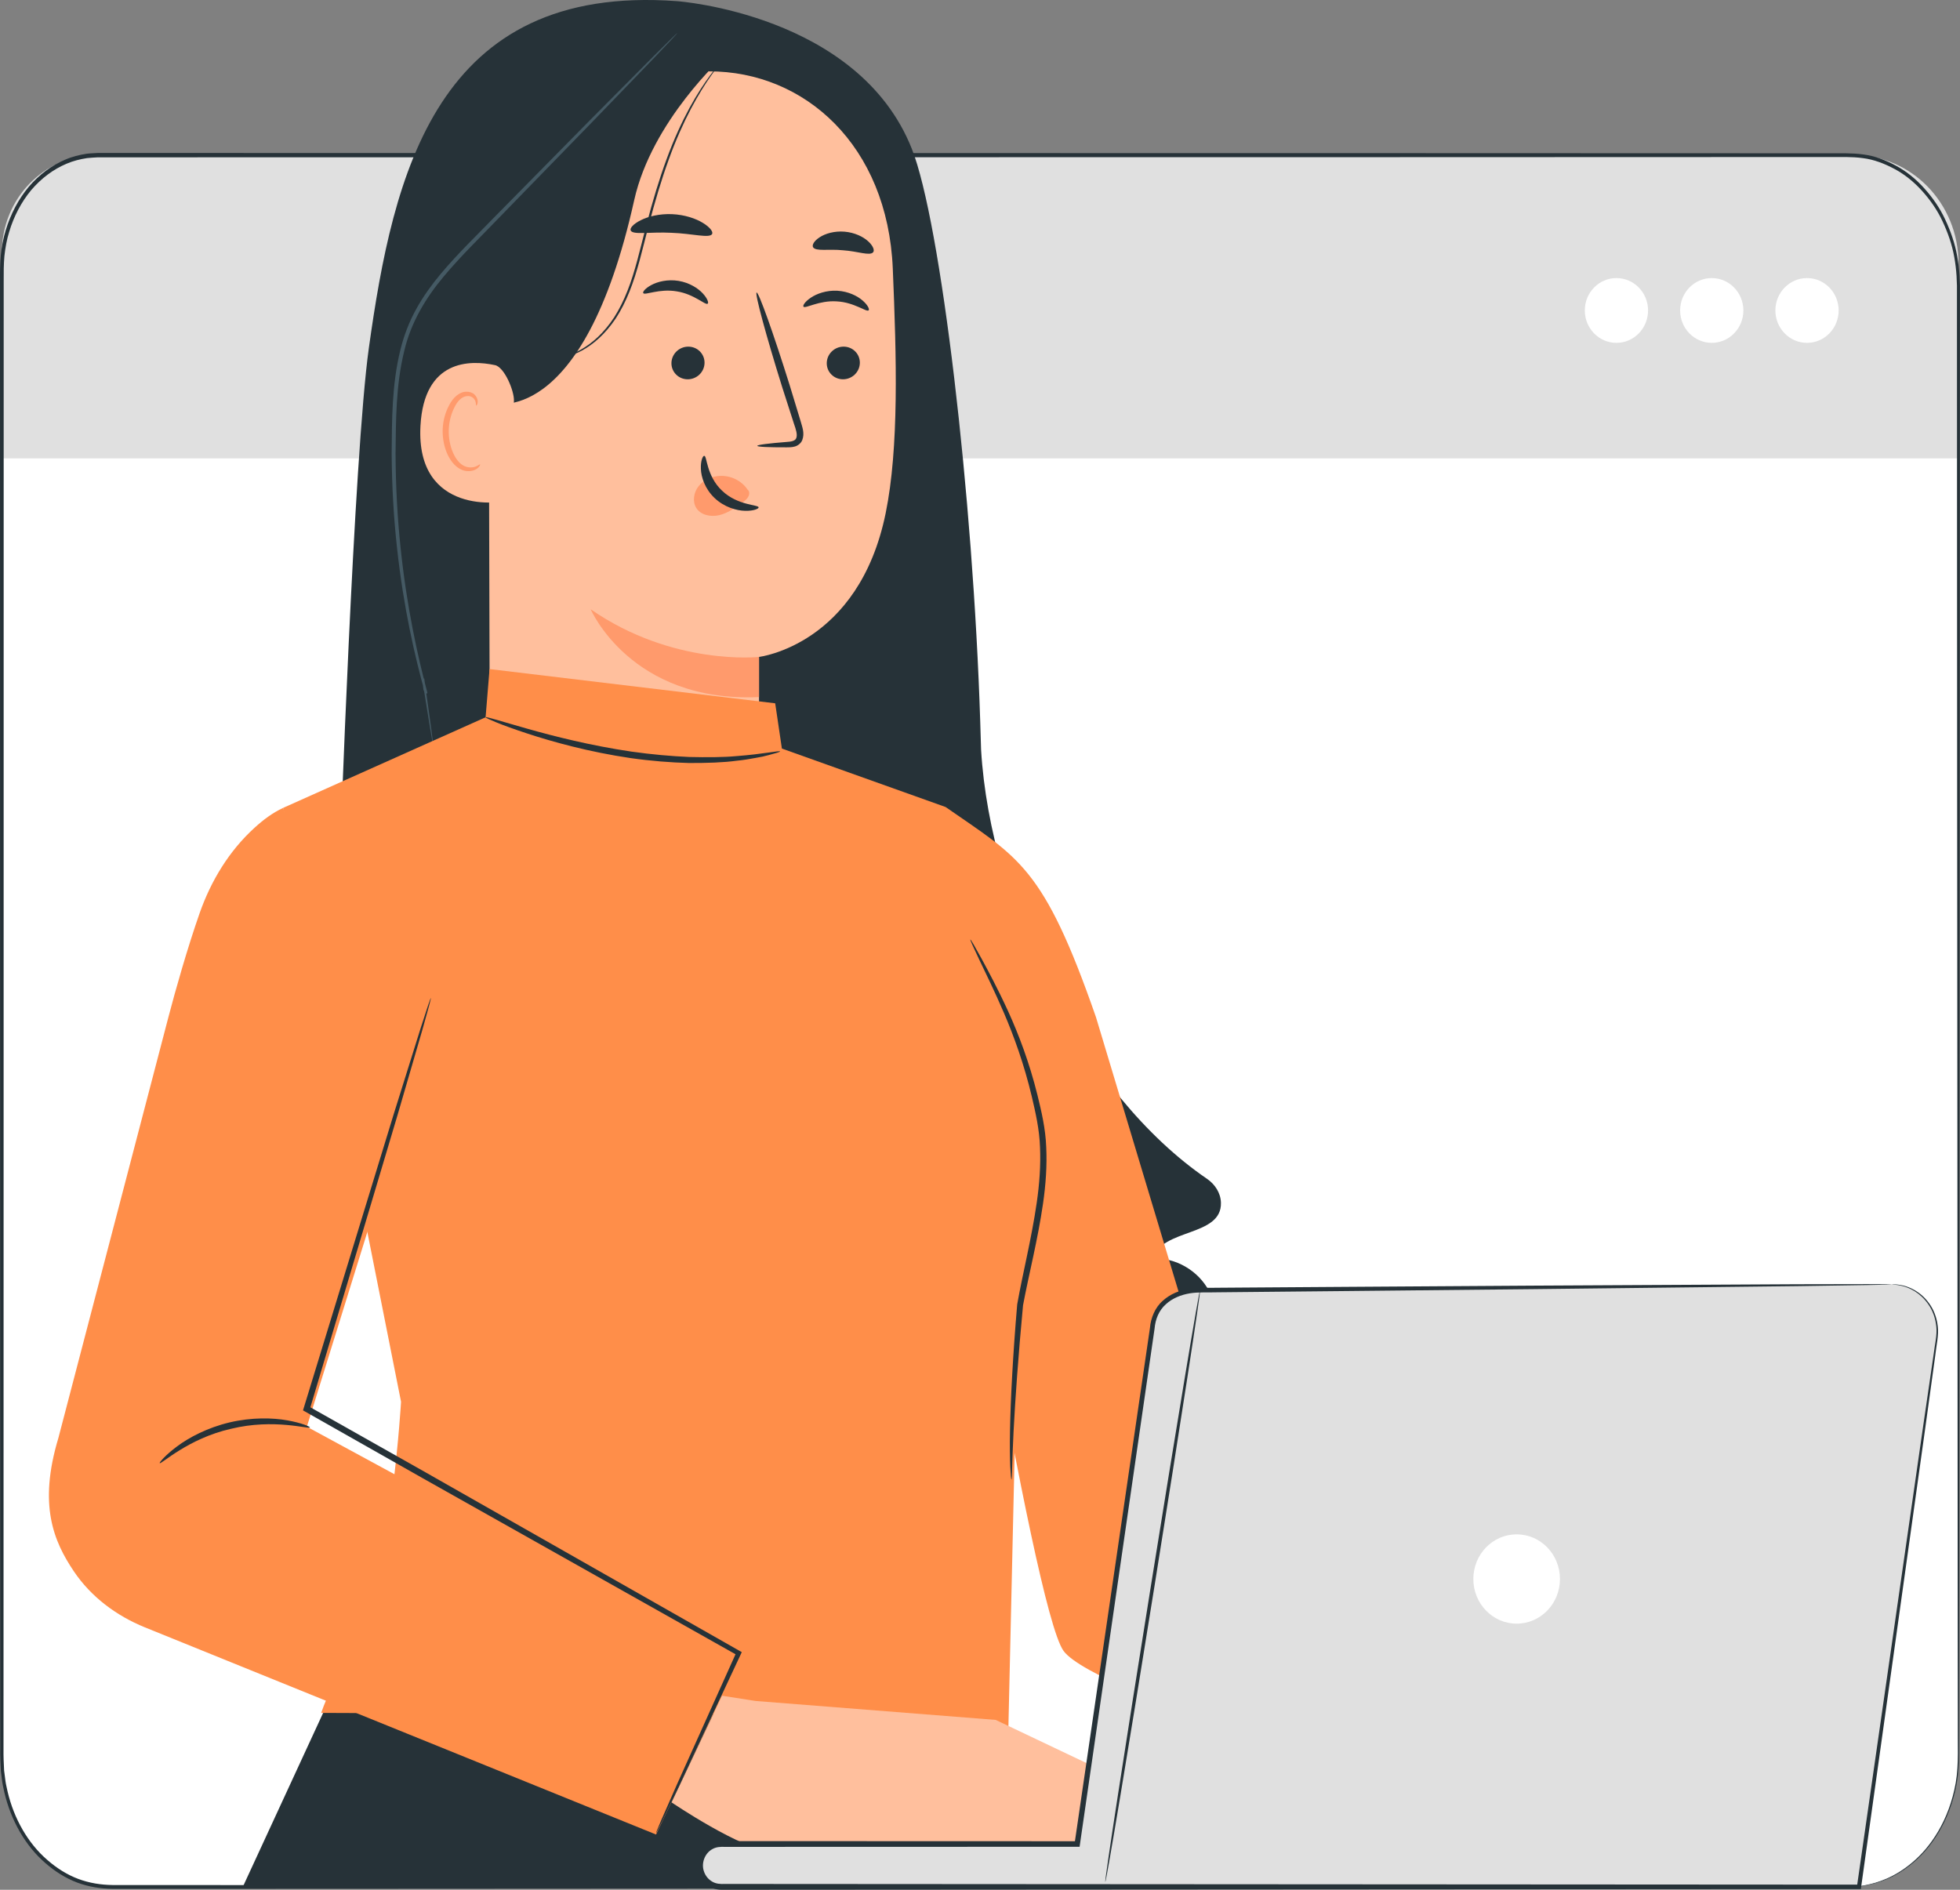 <svg width="140" height="135" viewBox="0 0 140 135" fill="none" xmlns="http://www.w3.org/2000/svg">
<rect x="0" y="0" width="140" height="135" fill="#808080" stroke="none"/>
<g id="Character_2">
<g id="Group">
<path id="Vector" d="M132.1 134.795H7.924C3.622 134.795 0.133 130.638 0.133 125.511V20.368C0.133 15.24 3.621 11.084 7.924 11.084H132.1C136.402 11.084 139.891 15.241 139.891 20.368V125.511C139.891 130.638 136.402 134.795 132.1 134.795Z" fill="white"/>
<path id="Vector_2" d="M139.891 32.745H0.134V18.034C0.134 14.195 3.152 11.083 6.876 11.083H132.41C136.541 11.083 139.891 14.536 139.891 18.797V32.745Z" fill="#E0E0E0"/>
<g id="Group_2">
<path id="Vector_3" d="M117.719 22.178C117.719 23.456 116.708 24.492 115.459 24.492C114.212 24.492 113.2 23.456 113.2 22.178C113.2 20.9 114.211 19.865 115.459 19.865C116.708 19.865 117.719 20.9 117.719 22.178Z" fill="white"/>
<path id="Vector_4" d="M124.527 22.178C124.527 23.456 123.516 24.492 122.268 24.492C121.02 24.492 120.009 23.456 120.009 22.178C120.009 20.9 121.02 19.865 122.268 19.865C123.515 19.865 124.527 20.9 124.527 22.178Z" fill="white"/>
<path id="Vector_5" d="M131.332 22.178C131.332 23.456 130.321 24.492 129.073 24.492C127.825 24.492 126.813 23.456 126.813 22.178C126.813 20.9 127.825 19.865 129.073 19.865C130.321 19.865 131.332 20.9 131.332 22.178Z" fill="white"/>
</g>
<g id="Group_3">
<path id="Vector_6" d="M132.1 134.795C132.1 134.795 132.204 134.784 132.407 134.768C132.612 134.753 132.918 134.746 133.316 134.654C134.102 134.495 135.31 134.138 136.597 133.043C137.872 131.981 139.217 130.069 139.694 127.365C139.929 126.02 139.823 124.527 139.845 122.944C139.843 121.36 139.841 119.672 139.839 117.885C139.829 103.584 139.814 82.895 139.797 57.332C139.794 50.94 139.792 44.244 139.788 37.267C139.787 33.779 139.786 30.219 139.784 26.593C139.783 24.78 139.783 22.95 139.782 21.104C139.799 20.175 139.754 19.268 139.591 18.367C139.433 17.467 139.128 16.607 138.749 15.802C138.372 14.991 137.863 14.269 137.289 13.635C136.716 13 136.057 12.464 135.337 12.077C134.619 11.692 133.854 11.392 133.061 11.296C132.273 11.186 131.458 11.223 130.644 11.218C127.385 11.219 124.076 11.22 120.717 11.221C113.999 11.223 107.086 11.226 99.995 11.228C71.635 11.231 40.456 11.236 7.729 11.24L6.962 11.241C6.713 11.26 6.461 11.263 6.213 11.295C5.716 11.374 5.223 11.492 4.753 11.697C3.809 12.092 2.945 12.741 2.234 13.575C1.531 14.419 0.988 15.448 0.656 16.563C0.481 17.118 0.381 17.702 0.315 18.288C0.262 18.873 0.259 19.468 0.264 20.075C0.264 24.891 0.264 29.676 0.263 34.426C0.262 43.926 0.262 53.287 0.261 62.485C0.258 80.88 0.256 98.625 0.253 115.529C0.253 117.642 0.252 119.742 0.251 121.828C0.251 122.87 0.251 123.91 0.251 124.947C0.243 125.469 0.268 125.975 0.294 126.483L0.391 127.236C0.424 127.487 0.492 127.729 0.54 127.975C0.995 129.927 2.004 131.679 3.364 132.856C4.039 133.448 4.786 133.921 5.582 134.221C6.379 134.52 7.206 134.65 8.037 134.66C14.756 134.662 21.278 134.665 27.584 134.668C40.196 134.675 51.944 134.681 62.669 134.687C84.118 134.707 101.475 134.724 113.472 134.736C119.468 134.749 124.124 134.758 127.284 134.766C128.862 134.773 130.065 134.777 130.876 134.781C131.685 134.784 132.1 134.795 132.1 134.795C132.1 134.795 131.685 134.806 130.876 134.811C130.065 134.815 128.862 134.82 127.284 134.827C124.124 134.833 119.468 134.843 113.472 134.856C101.474 134.868 84.118 134.885 62.669 134.906C51.944 134.912 40.196 134.918 27.584 134.925C21.278 134.927 14.756 134.93 8.037 134.933C7.189 134.924 6.331 134.791 5.511 134.484C4.692 134.175 3.92 133.688 3.225 133.078C1.824 131.866 0.784 130.061 0.313 128.049C0.263 127.795 0.194 127.545 0.159 127.286L0.06 126.509C0.032 125.987 0.006 125.46 0.014 124.944C0.014 123.908 0.014 122.868 0.013 121.825C0.013 119.739 0.012 117.639 0.012 115.526C0.009 98.622 0.007 80.879 0.004 62.482C0.003 53.284 0.003 43.923 0.002 34.423C0.002 29.673 0.002 24.888 0.001 20.072C-0.003 19.475 -0.001 18.862 0.055 18.249C0.123 17.64 0.228 17.034 0.408 16.457C0.754 15.298 1.318 14.23 2.048 13.353C2.786 12.486 3.685 11.812 4.666 11.402C5.154 11.188 5.666 11.065 6.182 10.984C6.441 10.95 6.701 10.947 6.962 10.929L7.729 10.928C40.456 10.932 71.635 10.936 99.995 10.94C107.085 10.943 113.999 10.945 120.717 10.947C124.076 10.947 127.385 10.949 130.644 10.95C131.456 10.956 132.27 10.92 133.089 11.033C133.906 11.133 134.693 11.441 135.431 11.839C136.172 12.238 136.85 12.789 137.438 13.443C138.027 14.095 138.551 14.838 138.938 15.672C139.328 16.501 139.639 17.386 139.802 18.312C139.969 19.231 140.014 20.188 139.996 21.105C139.996 22.951 139.996 24.781 139.995 26.594C139.993 30.22 139.992 33.779 139.991 37.268C139.988 44.245 139.985 50.941 139.983 57.333C139.965 82.897 139.951 103.585 139.941 117.886C139.939 119.673 139.936 121.361 139.935 122.945C139.909 124.524 140.011 126.021 139.77 127.385C139.281 130.114 137.917 132.034 136.627 133.095C135.326 134.189 134.11 134.537 133.319 134.687C132.92 134.773 132.612 134.775 132.407 134.784C132.204 134.794 132.1 134.795 132.1 134.795Z" fill="#263238"/>
</g>
</g>
<g id="Group_4">
<path id="Vector_7" d="M87.21 85.913C87.189 85.216 86.781 84.599 86.217 84.213C77.396 78.192 70.747 64.85 70.077 53.554C70.059 52.911 70.039 52.258 70.018 51.601C70.018 51.598 70.018 51.596 70.018 51.593C69.508 35.442 67.201 15.854 65.131 10.632C61.307 0.988 48.352 0.082 48.352 0.082C31.155 -1.187 28.084 12.438 26.348 24.848C25.269 32.565 24.271 61.394 24.271 61.394C27.995 72.772 36.38 81.972 47.278 86.204C50.449 87.436 53.132 87.93 54.392 86.871C59.398 92.104 65.665 96.058 72.488 98.198C75.265 99.069 78.176 99.651 81.066 99.373C82.943 99.192 84.922 98.553 86.041 96.989C87.005 95.641 87.138 93.714 86.368 92.239C85.598 90.765 83.965 89.819 82.343 89.907C82.995 87.727 87.283 88.369 87.21 85.913Z" fill="#263238"/>
<path id="Vector_8" d="M37.941 8.871L49.566 4.04L50.642 5.097C57.489 5.088 63.398 10.395 63.77 19.177C64.039 25.524 64.219 31.973 63.262 36.66C61.337 46.084 54.216 46.928 54.216 46.928C54.215 46.896 54.216 54.252 54.216 54.252C52.758 58.605 47.666 60.311 44.004 57.673L34.977 51.169L34.874 12.11C34.928 10.374 36.259 8.967 37.941 8.871Z" fill="#FFBF9D"/>
<g id="Group_5">
<g id="Group_6">
<g id="Group_7">
<g id="Group_8">
<g id="Group_9">
<path id="Vector_9" d="M50.324 25.925C50.315 26.57 49.778 27.094 49.125 27.096C48.473 27.098 47.951 26.579 47.96 25.934C47.97 25.289 48.506 24.766 49.158 24.763C49.811 24.76 50.334 25.28 50.324 25.925Z" fill="#263238"/>
</g>
</g>
</g>
</g>
</g>
<g id="Group_10">
<g id="Group_11">
<g id="Group_12">
<g id="Group_13">
<g id="Group_14">
<path id="Vector_10" d="M61.418 25.925C61.408 26.57 60.872 27.093 60.218 27.095C59.567 27.098 59.044 26.579 59.054 25.934C59.063 25.289 59.6 24.765 60.252 24.763C60.905 24.76 61.427 25.28 61.418 25.925Z" fill="#263238"/>
</g>
</g>
</g>
</g>
</g>
<g id="Group_15">
<g id="Group_16">
<g id="Group_17">
<g id="Group_18">
<g id="Group_19">
<g id="Group_20">
<path id="Vector_11" d="M62.045 22.169C61.891 22.32 61.028 21.591 59.757 21.529C58.488 21.448 57.521 22.074 57.391 21.907C57.327 21.832 57.49 21.553 57.911 21.269C58.326 20.986 59.022 20.726 59.814 20.77C60.606 20.816 61.257 21.15 61.626 21.478C62.002 21.807 62.12 22.101 62.045 22.169Z" fill="#263238"/>
</g>
</g>
</g>
</g>
</g>
</g>
<g id="Group_21">
<g id="Group_22">
<g id="Group_23">
<g id="Group_24">
<g id="Group_25">
<g id="Group_26">
<path id="Vector_12" d="M50.55 21.694C50.381 21.827 49.596 21.011 48.337 20.814C47.083 20.599 46.059 21.12 45.946 20.939C45.891 20.858 46.079 20.598 46.527 20.36C46.968 20.122 47.687 19.937 48.469 20.065C49.252 20.195 49.867 20.597 50.201 20.962C50.542 21.329 50.631 21.634 50.55 21.694Z" fill="#263238"/>
</g>
</g>
</g>
</g>
</g>
</g>
<g id="Group_27">
<g id="Group_28">
<g id="Group_29">
<g id="Group_30">
<g id="Group_31">
<path id="Vector_13" d="M54.094 31.85C54.091 31.775 54.889 31.675 56.178 31.572C56.505 31.554 56.815 31.504 56.881 31.279C56.969 31.041 56.852 30.672 56.713 30.275C56.447 29.449 56.169 28.583 55.877 27.676C54.72 23.978 53.9 20.942 54.044 20.897C54.189 20.85 55.245 23.81 56.402 27.508C56.679 28.42 56.945 29.289 57.197 30.121C57.302 30.508 57.492 30.951 57.302 31.444C57.202 31.69 56.955 31.859 56.744 31.905C56.534 31.96 56.351 31.954 56.189 31.956C54.895 31.96 54.095 31.924 54.094 31.85Z" fill="#263238"/>
</g>
</g>
</g>
</g>
</g>
<g id="Group_32">
<g id="Group_33">
<g id="Group_34">
<g id="Group_35">
<path id="Vector_14" d="M54.215 46.929C54.215 46.929 48.082 47.603 42.193 43.526C42.193 43.526 45.053 50.206 54.215 49.798V46.929Z" fill="#FF9A6C"/>
</g>
</g>
</g>
</g>
<g id="Group_36">
<g id="Group_37">
<g id="Group_38">
<g id="Group_39">
<path id="Vector_15" d="M53.401 34.982C52.974 34.335 52.189 33.951 51.39 33.998C50.835 34.032 50.264 34.277 49.907 34.723C49.548 35.169 49.447 35.823 49.73 36.281C50.048 36.796 50.76 36.948 51.376 36.801C51.992 36.655 52.533 36.27 53.05 35.885C53.193 35.779 53.338 35.668 53.431 35.516C53.525 35.365 53.552 35.162 53.453 35.029" fill="#FF9A6C"/>
</g>
</g>
</g>
</g>
<g id="Group_40">
<g id="Group_41">
<g id="Group_42">
<g id="Group_43">
<g id="Group_44">
<path id="Vector_16" d="M50.303 32.564C50.511 32.562 50.444 33.985 51.577 35.056C52.706 36.13 54.185 36.046 54.187 36.246C54.202 36.337 53.846 36.505 53.225 36.491C52.614 36.481 51.734 36.233 51.042 35.578C50.351 34.921 50.081 34.079 50.063 33.492C50.038 32.895 50.209 32.55 50.303 32.564Z" fill="#263238"/>
</g>
</g>
</g>
</g>
</g>
<g id="Group_45">
<path id="Vector_17" d="M50.868 16.713C50.691 17.046 49.459 16.681 47.956 16.63C46.453 16.55 45.196 16.806 45.047 16.46C44.982 16.294 45.239 15.995 45.771 15.73C46.299 15.464 47.109 15.26 48.01 15.299C48.912 15.339 49.702 15.612 50.206 15.923C50.715 16.233 50.946 16.554 50.868 16.713Z" fill="#263238"/>
</g>
<g id="Group_46">
<path id="Vector_18" d="M62.371 18.016C62.134 18.303 61.272 17.948 60.219 17.879C59.169 17.772 58.264 17.979 58.074 17.656C57.991 17.5 58.146 17.209 58.55 16.948C58.948 16.686 59.601 16.49 60.324 16.55C61.047 16.611 61.661 16.913 62.012 17.237C62.37 17.563 62.477 17.876 62.371 18.016Z" fill="#263238"/>
</g>
<path id="Vector_19" d="M35.102 28.78C35.102 28.78 41.614 30.87 45.301 14.296C46.561 8.629 51.656 4.04 51.656 4.04L49.59 3.399C49.59 3.399 36.747 7.13 36.531 7.297C36.315 7.464 33.291 14.145 33.291 14.145L35.102 28.78Z" fill="#263238"/>
<path id="Vector_20" d="M36.71 28.644C36.742 27.936 36.031 26.227 35.358 26.084C33.563 25.699 30.294 25.68 30.033 30.418C29.677 36.893 36.055 35.927 36.077 35.742C36.093 35.596 36.597 31.088 36.71 28.644Z" fill="#FFBF9D"/>
<path id="Vector_21" d="M34.292 33.175C34.266 33.153 34.178 33.248 33.989 33.324C33.803 33.399 33.49 33.439 33.17 33.294C32.52 33.004 32.022 31.886 32.055 30.716C32.072 30.125 32.222 29.571 32.45 29.119C32.667 28.656 32.983 28.343 33.321 28.301C33.657 28.241 33.882 28.461 33.949 28.648C34.023 28.834 33.976 28.962 34.01 28.974C34.026 28.992 34.15 28.873 34.115 28.603C34.096 28.473 34.03 28.316 33.89 28.183C33.746 28.048 33.529 27.971 33.294 27.983C32.808 27.989 32.347 28.423 32.097 28.92C31.82 29.418 31.637 30.04 31.619 30.703C31.587 32.011 32.167 33.269 33.061 33.593C33.496 33.737 33.872 33.622 34.071 33.48C34.273 33.332 34.313 33.189 34.292 33.175Z" fill="#FF9A6C"/>
<path id="Vector_22" d="M39.526 25.61C39.524 25.589 39.873 25.588 40.467 25.415C41.059 25.244 41.889 24.846 42.704 24.077C43.109 23.692 43.508 23.221 43.87 22.668C44.226 22.11 44.545 21.472 44.819 20.775C45.374 19.381 45.731 17.754 46.171 16.067C46.613 14.377 47.091 12.782 47.616 11.364C48.134 9.943 48.709 8.707 49.253 7.705C49.799 6.704 50.313 5.939 50.691 5.43C50.876 5.172 51.038 4.986 51.141 4.856C51.246 4.726 51.304 4.661 51.308 4.664C51.313 4.668 51.264 4.742 51.167 4.877C51.073 5.015 50.92 5.207 50.743 5.47C50.382 5.989 49.886 6.761 49.356 7.765C48.828 8.768 48.268 10.003 47.76 11.42C47.245 12.834 46.773 14.426 46.332 16.111C45.893 17.794 45.531 19.426 44.961 20.835C44.68 21.54 44.352 22.183 43.984 22.747C43.611 23.307 43.199 23.781 42.782 24.166C41.943 24.938 41.088 25.326 40.484 25.479C39.876 25.635 39.526 25.61 39.526 25.61Z" fill="#263238"/>
<path id="Vector_23" d="M30.944 53.24C30.937 53.241 30.914 53.135 30.876 52.928C30.836 52.699 30.784 52.395 30.717 52.007C30.584 51.175 30.393 49.993 30.152 48.491L30.303 48.468C30.335 48.704 30.37 48.964 30.406 49.234L30.399 49.209C30.439 49.297 30.485 49.398 30.531 49.5L30.373 49.561C29.629 46.911 28.813 43.349 28.359 39.136C28.125 37.032 27.992 34.768 27.975 32.394C27.997 30.027 27.981 27.513 28.596 25.002C28.85 23.964 29.235 22.968 29.739 22.062C30.241 21.155 30.841 20.33 31.476 19.569C32.753 18.048 34.129 16.739 35.385 15.441C37.919 12.869 40.203 10.552 42.127 8.601C44.042 6.673 45.597 5.108 46.69 4.008C47.221 3.483 47.64 3.068 47.941 2.769C48.076 2.64 48.185 2.536 48.271 2.452C48.347 2.382 48.387 2.348 48.39 2.352C48.394 2.355 48.36 2.397 48.291 2.474C48.21 2.562 48.107 2.673 47.981 2.812C47.689 3.12 47.283 3.547 46.768 4.09C45.69 5.206 44.157 6.794 42.269 8.75C40.357 10.715 38.088 13.046 35.57 15.634C34.319 16.939 32.946 18.254 31.689 19.758C30.432 21.255 29.35 23.027 28.874 25.076C28.27 27.532 28.281 30.036 28.254 32.394C28.264 34.758 28.389 37.013 28.612 39.11C29.044 43.306 29.828 46.863 30.535 49.515L30.377 49.575C30.332 49.472 30.288 49.37 30.25 49.282L30.245 49.27L30.243 49.257C30.211 48.988 30.18 48.726 30.151 48.491L30.303 48.468C30.514 49.975 30.68 51.162 30.796 51.995C30.847 52.386 30.886 52.693 30.916 52.922C30.941 53.13 30.951 53.239 30.944 53.24Z" fill="#455A64"/>
</g>
<g id="Group_47">
<path id="Vector_24" d="M23.541 121.369L17.344 134.791H75.219L71.612 122.016L23.541 121.369Z" fill="#263238"/>
<g id="Group_48">
<path id="Vector_25" d="M28.646 100.138L20.225 57.712L34.685 51.24L34.968 47.796L55.371 50.242L55.849 53.475L67.542 57.651L71.784 69.819C73.68 76.416 76.077 83.653 73.546 91.193L72.706 93.694L72.009 124.264L57.971 122.505L22.94 122.365C23.965 119.463 24.988 118.828 25.68 117.115C28.001 111.383 28.646 100.138 28.646 100.138Z" fill="#FF8E49"/>
<g id="Group_49">
<path id="Vector_26" d="M107.312 118.753L88.551 106.789L78.284 72.664C74.521 61.848 72.778 61.297 67.543 57.651L67.113 72.88C67.113 72.88 73.735 114.844 75.968 117.936C78.201 121.028 103.57 128.755 103.57 128.755L107.312 118.753Z" fill="#FF8E49"/>
<g id="Group_50">
<g id="Group_51">
<g id="Group_52">
<g id="Group_53">
<g id="Group_54">
<g id="Group_55">
<g id="Group_56">
<g id="Group_57">
<g id="Group_58">
<g id="Group_59">
<g id="Group_60">
<g id="Group_61">
<g id="Group_62">
<path id="Vector_27" d="M100.215 127.571C100.215 127.571 107.07 130.029 108.708 130.444C110.346 130.86 115.286 130.692 115.286 130.692C115.286 130.692 122.554 133.925 123.042 133.594C123.53 133.264 124.157 132.906 123.767 132.452C123.379 131.998 118.015 128.717 118.015 128.717L122.007 129.557C122.007 129.557 127.342 132.489 127.818 132.427C128.292 132.364 129.052 131.774 128.857 131.105C128.662 130.437 128.662 130.437 128.662 130.437C128.662 130.437 129.351 129.42 128.519 128.699L128.034 128.353L128.3 127.888C128.3 127.888 128.818 126.787 127.893 125.717C126.967 124.646 125.043 122.315 125.043 122.315L117.983 119.483L103.411 118.485" fill="#FFBF9D"/>
</g>
</g>
</g>
</g>
</g>
</g>
</g>
</g>
</g>
</g>
</g>
</g>
<g id="Group_63">
<g id="Group_64">
<path id="Vector_28" d="M101.926 125.132C101.966 125.109 102.106 125.528 102.605 126.086C103.094 126.641 103.997 127.295 105.284 127.589C106.566 127.9 108.171 127.741 109.91 127.38C111.645 127.048 113.626 126.493 115.736 126.85C116.264 126.932 116.754 127.143 117.189 127.153C117.609 127.2 118.02 126.87 118.035 126.541C118.055 126.214 117.589 126.004 117.175 125.798C116.76 125.587 116.354 125.38 115.957 125.177C114.395 124.37 112.976 123.637 111.753 123.006C110.622 122.404 109.677 121.901 108.936 121.507C108.275 121.144 107.917 120.93 107.93 120.901C107.944 120.872 108.329 121.032 109.014 121.346C109.771 121.706 110.738 122.165 111.894 122.714C113.129 123.32 114.563 124.023 116.141 124.796C116.541 124.994 116.949 125.197 117.366 125.404C117.572 125.511 117.787 125.599 118.014 125.754C118.231 125.898 118.476 126.175 118.468 126.539C118.421 127.256 117.734 127.649 117.171 127.61C116.599 127.586 116.14 127.372 115.652 127.303C113.674 126.963 111.731 127.479 109.977 127.796C108.219 128.137 106.547 128.274 105.206 127.905C103.865 127.557 102.943 126.822 102.474 126.205C102.23 125.901 102.099 125.622 102.014 125.436C101.941 125.241 101.911 125.138 101.926 125.132Z" fill="#FF9A6C"/>
</g>
</g>
<g id="Group_65">
<g id="Group_66">
<path id="Vector_29" d="M116.258 123.27C116.301 123.137 118.99 124.105 122.463 124.441C122.894 124.486 123.316 124.515 123.724 124.542L123.824 124.548L123.881 124.627C125.615 126.97 127.704 127.858 127.627 127.973C127.608 128.017 127.076 127.854 126.282 127.383C125.491 126.915 124.447 126.102 123.536 124.905L123.694 124.989C123.279 124.968 122.85 124.943 122.412 124.896C120.65 124.721 119.086 124.345 117.986 123.992C116.885 123.638 116.238 123.325 116.258 123.27Z" fill="#FF9A6C"/>
</g>
</g>
<g id="Group_67">
<g id="Group_68">
<path id="Vector_30" d="M122.42 127.26C122.502 127.151 123.786 128.108 125.548 128.937C127.304 129.78 128.849 130.168 128.82 130.302C128.803 130.417 127.17 130.223 125.357 129.355C123.539 128.497 122.343 127.347 122.42 127.26Z" fill="#FF9A6C"/>
</g>
</g>
</g>
</g>
<path id="Vector_31" d="M4.172 102.718L12.03 72.658C12.529 70.748 13.386 67.728 14.254 65.248C15.065 62.93 16.363 60.784 18.186 59.129C18.829 58.544 19.467 58.069 20.225 57.711L28.053 82.171L21.919 101.92L52.761 118.655L46.861 131.052L10.347 116.252C8.307 115.425 6.498 114.07 5.274 112.25C3.825 110.096 2.73 107.504 4.172 102.718Z" fill="#FF8E49"/>
<path id="Vector_32" d="M79.902 127.04L71.118 122.864L53.976 121.513L51.577 121.138L47.968 128.755C47.968 128.755 52.968 132.159 55.321 132.349L69.733 131.915L77.268 132.702L79.902 127.04Z" fill="#FFBF9D"/>
<g id="Group_69">
<path id="Vector_33" d="M72.246 105.693C72.271 105.692 72.285 105.368 72.298 104.77C72.32 104.171 72.341 103.297 72.401 102.195C72.515 99.991 72.732 96.872 73.076 93.225L73.074 93.245C73.491 91.02 74.123 88.598 74.501 85.987C74.7 84.618 74.793 83.258 74.73 81.943C74.682 80.618 74.385 79.378 74.103 78.224C73.527 75.901 72.758 73.883 72.012 72.247C71.263 70.612 70.574 69.336 70.097 68.457C69.616 67.579 69.338 67.1 69.31 67.116C69.282 67.131 69.509 67.637 69.941 68.541C70.37 69.445 71.015 70.743 71.72 72.384C72.423 74.025 73.151 76.029 73.698 78.329C73.968 79.484 74.247 80.692 74.287 81.966C74.342 83.241 74.249 84.57 74.052 85.92C73.68 88.493 73.061 90.915 72.66 93.164L72.658 93.175L72.657 93.183C72.346 96.844 72.185 99.971 72.144 102.186C72.121 103.292 72.139 104.172 72.161 104.771C72.192 105.37 72.224 105.694 72.246 105.693Z" fill="#263238"/>
</g>
<g id="Group_70">
<path id="Vector_34" d="M11.406 104.521C11.486 104.648 13.421 102.76 16.507 102.068C19.58 101.315 22.122 102.123 22.14 101.971C22.156 101.922 21.555 101.647 20.513 101.464C19.476 101.279 17.988 101.24 16.406 101.611C14.826 101.985 13.502 102.686 12.649 103.325C11.791 103.962 11.371 104.485 11.406 104.521Z" fill="#263238"/>
</g>
</g>
<g id="Group_71">
<path id="Vector_35" d="M34.683 51.24C34.672 51.271 34.947 51.399 35.453 51.605C35.958 51.812 36.699 52.084 37.626 52.388C39.477 52.999 42.083 53.719 45.03 54.154C46.505 54.364 47.921 54.473 49.211 54.507C50.502 54.511 51.666 54.475 52.634 54.343C53.12 54.299 53.555 54.217 53.937 54.149C54.321 54.088 54.646 54.015 54.909 53.941C55.438 53.803 55.725 53.713 55.718 53.681C55.701 53.599 54.528 53.871 52.605 54.014C51.645 54.103 50.495 54.104 49.222 54.076C47.949 54.02 46.552 53.898 45.094 53.691C42.179 53.261 39.582 52.598 37.718 52.072C35.851 51.543 34.706 51.173 34.683 51.24Z" fill="#263238"/>
</g>
</g>
<g id="Group_72">
<path id="Vector_36" d="M46.859 130.958C46.867 130.962 46.909 130.888 46.986 130.742C47.073 130.566 47.182 130.35 47.315 130.084C47.611 129.465 48.019 128.614 48.534 127.539C49.589 125.283 51.082 122.089 52.914 118.174L52.984 118.024L52.842 117.943C46.874 114.55 39.016 110.082 30.424 105.195C27.506 103.547 24.674 101.948 22.013 100.445L22.117 100.71C24.631 92.281 26.817 84.95 28.389 79.68C29.143 77.089 29.75 75.007 30.18 73.53C30.372 72.838 30.526 72.289 30.641 71.876C30.742 71.498 30.788 71.3 30.776 71.296C30.763 71.292 30.692 71.483 30.567 71.853C30.434 72.26 30.258 72.802 30.035 73.484C29.576 74.953 28.927 77.021 28.121 79.595C26.511 84.852 24.272 92.167 21.697 100.577L21.643 100.754L21.802 100.843C24.461 102.35 27.292 103.954 30.207 105.606C38.82 110.454 46.697 114.888 52.678 118.254L52.605 118.023C50.831 121.966 49.385 125.183 48.362 127.455C47.882 128.548 47.502 129.412 47.226 130.042C47.111 130.318 47.017 130.54 46.941 130.721C46.879 130.873 46.851 130.953 46.859 130.958Z" fill="#263238"/>
</g>
<g id="Group_73">
<path id="Vector_37" d="M135.136 91.752L85.721 92.166C84.117 92.166 82.586 92.96 82.346 94.594L76.945 131.731H51.492C50.673 131.731 50.008 132.416 50.008 133.261C50.008 134.107 50.673 134.792 51.492 134.792H76.5H81.247H132.786L138.342 95.597C138.639 93.573 137.12 91.752 135.136 91.752Z" fill="#E0E0E0"/>
<path id="Vector_38" d="M135.137 91.752C135.137 91.752 135.406 91.717 135.915 91.827C136.41 91.946 137.189 92.261 137.803 93.118C138.109 93.537 138.341 94.098 138.413 94.744C138.494 95.401 138.311 96.092 138.232 96.84C138.025 98.341 137.787 100.07 137.519 102.012C136.431 109.798 134.864 121.019 132.937 134.813L132.919 134.948H132.787C111.751 134.96 84.107 134.978 53.92 134.996C53.211 134.996 52.504 134.996 51.797 134.996C51.47 135.011 51.014 134.991 50.675 134.776C50.324 134.577 50.051 134.243 49.914 133.857C49.618 133.079 49.972 132.127 50.681 131.741C51.02 131.53 51.471 131.512 51.795 131.525H52.84C55.624 131.526 58.379 131.526 61.099 131.527C66.54 131.529 71.839 131.531 76.945 131.532L76.756 131.701C78.7 118.402 80.513 105.995 82.139 94.865C82.196 94.159 82.504 93.397 83.054 92.925C83.59 92.433 84.27 92.173 84.943 92.065C85.631 91.957 86.284 92.015 86.936 91.993C87.588 91.988 88.234 91.984 88.876 91.979C91.442 91.961 93.924 91.944 96.316 91.928C101.098 91.896 105.521 91.868 109.537 91.842C117.56 91.799 123.957 91.765 128.359 91.742C130.547 91.737 132.238 91.735 133.395 91.733C133.959 91.736 134.392 91.737 134.695 91.739C134.987 91.742 135.137 91.752 135.137 91.752C135.137 91.752 134.988 91.765 134.695 91.773C134.392 91.78 133.96 91.79 133.396 91.801C132.239 91.818 130.548 91.843 128.36 91.877C123.957 91.927 117.562 92.001 109.538 92.092C105.522 92.133 101.099 92.178 96.317 92.227C93.925 92.25 91.444 92.275 88.878 92.3C88.236 92.306 87.59 92.312 86.938 92.319C86.288 92.341 85.619 92.29 84.995 92.391C84.367 92.493 83.745 92.739 83.272 93.175C82.786 93.611 82.53 94.22 82.469 94.915C80.858 106.047 79.063 118.456 77.138 131.759L77.114 131.928H76.948C71.841 131.929 66.542 131.931 61.102 131.933C58.382 131.934 55.626 131.934 52.843 131.935H51.797C51.428 131.924 51.154 131.939 50.877 132.099C50.335 132.396 50.065 133.12 50.291 133.714C50.395 134.008 50.603 134.264 50.871 134.416C51.149 134.579 51.427 134.595 51.8 134.584C52.506 134.584 53.214 134.584 53.922 134.584C84.109 134.603 111.754 134.62 132.789 134.633L132.639 134.767C134.621 120.981 136.234 109.766 137.353 101.985C137.636 100.045 137.887 98.319 138.106 96.82C138.194 96.069 138.38 95.381 138.307 94.755C138.244 94.13 138.026 93.583 137.734 93.171C137.148 92.327 136.393 92.003 135.907 91.872C135.405 91.748 135.135 91.772 135.137 91.752Z" fill="#263238"/>
<path id="Vector_39" d="M105.238 112.799C105.238 114.561 106.623 115.989 108.332 115.989C110.041 115.989 111.426 114.561 111.426 112.799C111.426 111.037 110.041 109.609 108.332 109.609C106.623 109.609 105.238 111.037 105.238 112.799Z" fill="white"/>
<path id="Vector_40" d="M78.947 134.448C79.017 134.459 80.59 125.003 82.46 113.329C84.331 101.651 85.79 92.177 85.72 92.166C85.651 92.154 84.079 101.608 82.208 113.286C80.338 124.96 78.878 134.436 78.947 134.448Z" fill="#263238"/>
</g>
</g>
</svg>
